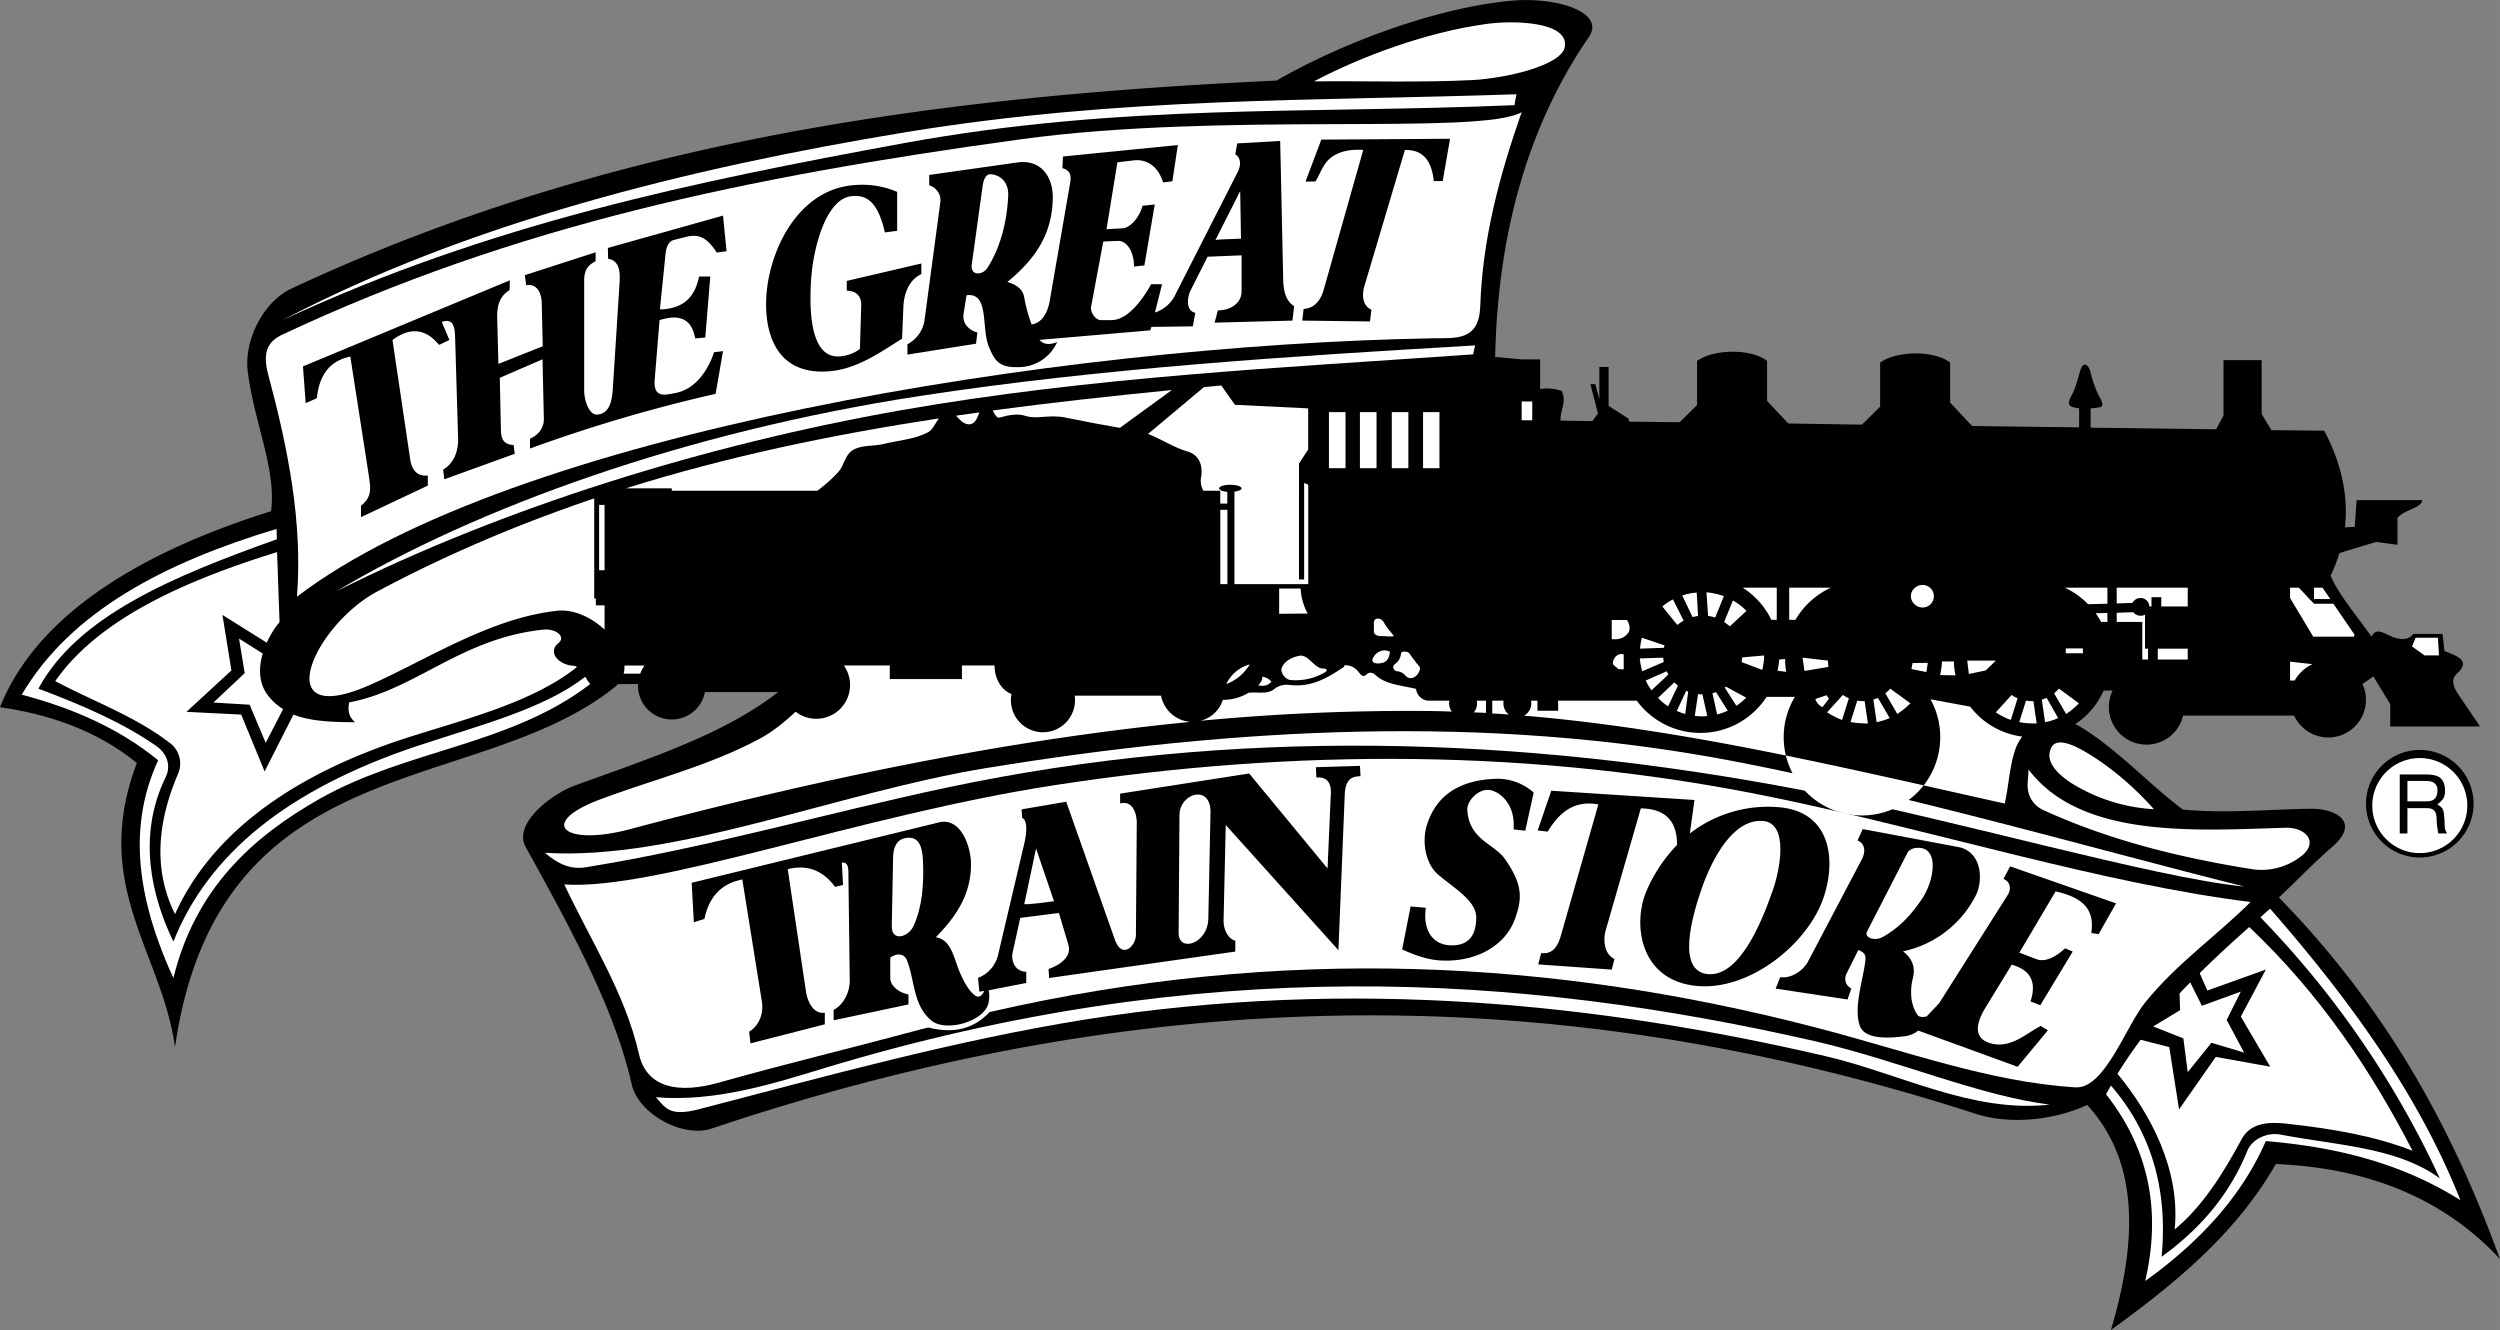 <?xml version="1.0" encoding="UTF-8"?> <svg xmlns="http://www.w3.org/2000/svg" width="2500" height="1330" viewBox="0 0 41.328 21.987"><rect x="0" y="0" width="41.328" height="21.987" fill="#808080" stroke="none"/><path d="M34.775 11.417a1.27 1.27 0 0 1-.468.553l.054.027c.63.374 1.138.945 1.723 1.386.711.068 1.427-.004 2.124-.013.369-.005.842.202.342.634-.306.266-.585.559-.877.833 1.805 1.845 2.889 3.87 3.654 5.976-.909-.98-2.142-1.503-3.704-1.57-.666 1.161-1.669 1.976-2.727 2.745.437-1.472.472-2.776-.392-3.722-.518.243-1.26.338-1.85.145-7.533-2.439-14.351-1.949-20.894.247-.477.157-1.206-.243-1.318-.733-.266-1.197-.968-2.511-1.751-3.92-.216-.382.414-.877.828-1.025 1.256-.455 2.466-.851 3.344-1.539h-1.21a.558.558 0 0 1-1.106-.113c0-.005 0-.014.004-.019h-.333c-.018.014-.032.031-.049.045-2.304 1.85-6.552.963-7.277 5.958-.211-1.565-1.399-2.668-.63-4.698C1.633 12.1.864 11.817 0 11.691c.639-1.606 2.479-2.614 4.481-3.24.09-.702-.288-1.485-.387-2.322-.058-.513.261-1.143.725-1.359 5.314-2.484 10.791-3.182 16.285-3.438C22.058.778 23.615.148 24.96.014c.77-.076 1.589.189 1.305.599-.963 1.404-1.503 3.154-1.548 5.287l.437.041h.306v.49a.748.748 0 0 1 .355.031c.09.181-.022.302-.018.491l.526.009.094-.126-.126-.486h.081l.067.248v-.532h.153v.644l.329.211.013.05.833.009.288-.283v-.731c.288-.202.896-.202 1.157 0v.662l.351.373 1.217.019.301-.297v-.729c.288-.202.896-.202 1.157 0v.661l.364.388 1.769.022V6.75a.6.6 0 0 1-.094-.018c-.144-.027-.041-.167 0-.257.045-.107.076-.221.108-.333.049-.185.144-.117.175.014.032.135.077.266.14.392.036.062.099.171.009.185a1.494 1.494 0 0 1-.148.018v.319l2.075.027.122-.229v-.914h.63v.891l.162.266.873.009c.288.549.4 1.08.342 1.598l.162-.009.031-.441h1.085c-.005.126-.293.157-.41.293v.445l-.353-.047c-.203.062-.405.121-.607.185a2.387 2.387 0 0 1-.144.369c.108.283.427.661.675 1.012.077-.139.153-.085.337 0 .108.045.266.072.355-.045h.481c.014.09.022.185.032.279.09.045.189.067.266.135s.036.158-.059.243c-.108.099-.059.225.041.369l.342.504h-1.485v-.369l-.279-.459-.18.126a.622.622 0 0 1-1.13.522H36.09a.622.622 0 1 1-1.165-.414h-.15z"></path><path d="M35.608 13.378a2.902 2.902 0 0 1-1.359-.428c-.292-.189-.445-.4-.333-.599.099-.18.432 0 .607.108.406.245.784.582 1.085.919z" fill="#fff"></path><path d="M33.534 12.721c.869 1.147 2.758 1.008 4.248.963.333-.009.549.234.274.459a1.065 1.065 0 0 1-.805.229c-1.193-.188-2.385-.481-3.47-.98a.436.436 0 0 1-.261-.383c-.004-.09.014-.198.014-.288zM37.368 15.165a15.574 15.574 0 0 1 2.965 4.315c-.702-.513-1.669-.54-2.641-.725-.203-.036-.459.068-.541.271-.306.751-.801 1.305-1.417 1.75.104-1.084-.153-2.038-.837-2.83-.027.045-.054.095-.081.144.679.864.927 1.881.647 3.087.918-.657 1.603-1.417 1.994-2.313 1.134.095 2.223.351 3.217.977-.688-1.741-1.836-3.321-3.146-4.819a4.886 4.886 0 0 0-.16.143z" fill="#fff"></path><path d="M36.364 16.087l.126.288.968-.347-.414.778.486.828-.9-.162-.607.868-.162-1.03-.473-.121c-.135.18-.261.364-.383.562.549.666 1.044 1.593.945 2.574.459-.378.801-.923 1.111-1.499.148-.27.455-.279.72-.252.824.09 1.49.212 2.102.45-.675-1.305-1.503-2.565-2.7-3.699-.279.249-.553.497-.819.762zM10.84 18.139c.985.081 1.93-.221 2.786-.481 6.246-1.89 11.479-1.566 16.397-.441 1.373.32 2.691.896 3.861 1.044-1.278.144-2.471-.513-3.704-.801-3.681-.854-7.785-1.313-12.258-.603-2.151.347-4.257.932-6.368 1.48-.511.135-.561-.045-.714-.198zM9.009 14.098c2.151.135 4.842-.999 7.285-1.399 4.149-.68 8.294-.891 12.335-.121 2.857.544 6.327 1.548 8.478 2.079-1.498-.144-4.833-1.121-7.326-1.597-4.662-.892-9.382-1.044-14.125-.041-1.994.423-3.96.995-5.972 1.318-.234.04-.451-.041-.675-.239z" fill="#fff"></path><path d="M9.328 14.621c1.525.104 4.864-1.144 8.118-1.643 3.942-.607 7.934-.607 11.857.202 2.655.545 5.422 1.422 7.902 1.732-.598.59-1.201.999-1.732 1.647-.324.387-.675 1.444-1.161 1.417-1.44-.09-2.799-.603-4.329-.999-4.28-1.106-8.762-1.363-13.622-.247-.266.278-.585.364-1.017.256-.027.01-.099.022-.126.032-1.134.306-2.277.58-3.344.882-.648.18-1.184.095-1.313-.481-.229-1.003-.796-1.867-1.233-2.798z" fill="#fff"></path><path d="M16.344 16.371l.621-.121v-.185c-.198-.005-.252-.193-.225-.319l.126-.572.639-.081.157.527c.05.166-.085.314-.328.4l.009.148 3.078-.437v-.18c-.131-.032-.198-.207-.194-.333l.036-1.58 1.863 2.07.104-2.565c.009-.18.05-.311.261-.311l-.009-.171-.729.022.009.171c.216-.022.248.153.238.274l-.054 1.229-1.296-1.57-2.133.333v.162c.216-.054.275.18.275.319l-.014 1.854c0 .18-.229.418-.351.071l-.801-2.272-.738.126.009.14c.104.05.067.288.036.423l-.432 1.836a.538.538 0 0 1-.333.387l.022.229.081-.014c-.031.067-.076.121-.144.081-.122-.081-.229-.293-.302-.495-.067-.189-.13-.441-.355-.473.36-.364.589-.738.581-1.224-.004-.284-.171-.761-.527-.675l-4.09.999.036.652.175-.055c.072-.346.261-.58.626-.652l.324 2.021c.032.181-.041.396-.211.495l.022.193 1.229-.314v-.193c-.193.031-.288-.194-.311-.347l-.302-2.025c.32-.081.581.019.783.293l.131-.032-.019-.368c.113-.019.108.116.108.188l.022 1.751c.004.188-.09.4-.266.495v.171l1.237-.262v-.166c-.144-.022-.301-.135-.301-.271v-.337c.126-.09.234-.05.27.031.14.338.099.756.414 1.013.234.188.868.018.94-.293a.511.511 0 0 0 .003-.211zM40.891 13.315a.889.889 0 1 0-1.777.003.889.889 0 0 0 1.777-.003z"></path><path d="M40.788 13.315a.785.785 0 1 1-1.571.005.785.785 0 1 1 1.571-.005z" fill="#fff"></path><path d="M39.672 13.779h.126v-.419h.324c.203 0 .144.181.167.297l.018.122h.148c-.054-.086-.036-.104-.045-.234-.013-.171-.018-.185-.117-.247.094-.072.135-.122.126-.248-.009-.22-.158-.247-.311-.247h-.437v.976z"></path><path d="M40.113 12.911c.077 0 .198.022.18.188-.014.126-.095.148-.18.148h-.315v-.337h.315zM4.68 11.722l-.288.558-.266-.63-.598-.036.517-.486-.094-.571.392.247c-.072.243-.063.49.077.68a.9.9 0 0 0 .26.238z" fill="#fff"></path><path d="M4.41 10.625l-.733-.459.148.918-.743.684.905.045.387.94.477-.94c.274.108.617.126 1.021.126-.099-.076-.13-.185-.099-.328 1.093-.203 1.849-1.062 3.208-1.202.207-.022.383.117.248.225-.176.14-.009.355.252.373.022 0 .04.01.058.019-.747.599-1.894.873-2.866 1.188-2.232.733-3.303 1.841-3.78 2.898-.351-.707-.306-1.485.049-2.317a.425.425 0 0 0-.153-.526c-.567-.433-1.251-.676-1.876-1.009.693-.994 2.052-1.633 3.667-2.133l.041 1.157a1.44 1.44 0 0 0-.211.341z" fill="#fff"></path><path d="M4.576 8.915c-1.728.616-3.298 1.273-3.942 2.47.711.266 1.395.559 1.958.954.189.136.229.343.148.504-.477.981-.234 1.976.126 2.723.581-1.458 1.899-2.516 4.01-3.227 1.057-.351 2.11-.616 2.799-1.151.027.045.054.09.081.121-1.31 1.008-3.033 1.085-4.46 1.89-1.138.643-2.07 1.503-2.43 2.97-.725-1.58-.666-2.695-.252-3.601-.675-.549-1.444-.868-2.255-1.084.801-1.363 2.34-2.178 4.212-2.74.001.058.005.112.005.171z" fill="#fff"></path><path d="M9.823 8.239c-1.22.414-2.417.914-3.586 1.539-1.071.572-1.823 2.309-.099 1.535.922-.41 1.967-1.094 3.064-1.215.279-.032.571.107.792.31v-.401H9.85v-.112h-.027V8.239zM10.656 11.002a.46.46 0 0 0-.072.135h-.275c.014-.045.014-.09.014-.135h.333z" fill="#fff"></path><path fill="#fff" d="M9.904 8.347h.09v1.08h-.09z"></path><path d="M5.562 9.774c2.322-1.386 5.747-2.628 9.639-3.227 3.029-.464 6.12-.657 9.185-.837-.014.072-.022.081-.032.148-3.164.222-6.314.37-9.482.928-3.208.567-6.56 1.606-9.31 2.988zM4.671 5.292c3.033-1.593 6.673-2.511 10.318-3.109 3.578-.585 6.719-.509 10.08-.625-.014.058-.022.116-.032.18-3.42.148-6.48-.031-10.076.625-3.478.638-6.879 1.336-10.29 2.929z" fill="#fff"></path><path d="M4.909 9.864c.095-1.224-.144-2.435-.477-3.677-.108-.4.027-.558.239-.657 3.843-1.804 7.668-2.605 12.195-3.226 3.353-.463 7.605-.058 8.289-.45-.374 1.066-.648 2.11-.684 3.199-.018.599-.414.531-.801.54-6.179.109-15.21 1.562-18.761 4.271zM21.721 1.345c.796-.418 1.863-.814 2.853-.949.445-.063 1.354-.041 1.296.373-.045.311-.963.522-1.517.554-.873.045-1.754.013-2.632.022z" fill="#fff"></path><path d="M22.648 5.314l-1.12-.014.022-.193c.189-.009.288-.162.329-.306l.657-2.322c-.207-.014-.4.019-.544.135-.122.099-.167.261-.248.387h-.162l.261-.693 2.128-.014-.121.699h-.148c-.041-.396-.225-.518-.477-.514l-.667 2.241c-.041.135-.049.324.113.4l-.023.194zM19.035 5.404l.684-.009.041-.225c-.158-.027-.135-.252-.081-.364l.284-.562.562-.023v.599c0 .167-.153.311-.392.311l-.054.203 1.287-.034.027-.238c-.148-.095-.175-.274-.18-.428l-.05-2.304-.711.041-.031.18c.108.067.085.207.04.292L19.435 4.86a.564.564 0 0 1-.342.306l.117-.468h-.18c-.122.221-.374.594-.657.594h-.175c-.085 0-.175-.126-.162-.216l.203-1.084.238-.009c.158-.009.27.193.27.423l.171-.018.171-1.008-.203.022c-.032.144-.175.369-.342.373l-.252.014.18-1.106.274-.032c.198-.022.392.081.482.365l.153-.019.09-.599-1.899.189-.009.193c.171.045.139.185.121.283l-.333 1.922c-.027.153-.112.355-.297.378a2.526 2.526 0 0 1-.122-.445c-.027-.158-.153-.216-.279-.257.526-.428.742-.854.751-1.391.004-.337-.189-.639-.581-.585l-1.462.207v.171a.26.26 0 0 1 .184.279l-.265 1.976a.543.543 0 0 1-.279.373v.171l1.134-.18.022-.185c-.171-.049-.248-.175-.229-.302l.05-.314c.378-.05.243.531.364.837.095.238.171.364.495.351a.699.699 0 0 0 .639-.414c-.108.041-.211.054-.292-.036l1.832-.158.019-.057z"></path><path d="M14.215 5.769l.022-.725c.004-.112-.054-.238-.239-.238v-.162l1.233-.288v.175c-.212.099-.288.333-.297.54l-.022.527c-.374.238-.756.504-1.202.54-.994.081-1.103-.828-1.026-1.4.099-.733.572-1.615 1.44-1.678a1.47 1.47 0 0 1 .707.112v.644l-.203.026c-.112-.49-.292-.634-.562-.598-.432.058-.639.922-.661 1.436-.022.436-.022 1.3.526 1.206a.611.611 0 0 0 .284-.117z"></path><path d="M15.804 6.872c.045.045.085.099.135.121.068.036.148.036.203-.062.018-.032.032-.072.049-.113-.131.017-.257.035-.387.054zM13.513 8.113c.122-.094.239-.193.342-.306.099-.104.112-.283.233-.36.145-.094.333-.067.5-.103.247-.063.518-.077.747-.194.085-.045.126-.152.185-.233-1.773.27-3.497.63-5.175 1.156h.76v.04h2.408zM19.372 6.448l-.859.625c-.292-.05-.603-.108-.904-.171-.274-.054-.477.036-.657-.027-.13-.04-.266-.018-.423.027-.054.018-.086-.054-.117-.117.971-.13 1.961-.238 2.96-.337z" fill="#fff"></path><path d="M5.238 6.583l-.185.082-.045-.608 3.42-1.423-.004.162c-.207.126-.212.338-.203.527l.018.693.733-.292-.017-.734c-.005-.116-.063-.31-.257-.275l-.022-.166 1.17-.378v.149c-.203.095-.189.252-.189.395v1.742c0 .152.077.418.229.396.243-.031.239-.347.252-.544l.104-1.634c.009-.144.013-.369-.189-.396l-.004-.18 1.903-.535.059.589-.162.022c-.189-.292-.333-.301-.522-.256l-.189.049c-.117.027-.135.189-.144.31l-.085.837c.41-.009.581-.225.648-.544h.185l-.083 1.009-.167.014c-.063-.351-.288-.396-.589-.302l-.081.995c-.022.314.207.233.338.211.333-.059.544-.373.644-.675l.148-.018-.122.706a25.398 25.398 0 0 0-3.069.904v-.162c.167-.076.234-.202.229-.337l-.022-.976-.706.306.018.859c.004.108.013.243.211.252l.018.145-1.165.422-.018-.162c.184-.103.252-.319.247-.509l-.05-1.683c-.004-.193-.049-.31-.22-.247l.126.297-.171.082c-.221-.271-.477-.298-.77-.081l.292 1.966c.018.131.081.297.292.274v.167l-1.105.521v-.188c.185-.148.162-.279.126-.522l-.302-1.944c-.283.059-.508.238-.553.688z"></path><path d="M20.092 3.969l.41-.81.013.787s-.436.013-.423.023zM16.064 4.374l.18-1.3c.018-.122.059-.198.135-.194.207.019.297.185.288.352-.019.414-.122.854-.347 1.201-.075.116-.282.134-.256-.059zM23.409 11.389c-.229-.059-.495-.067-.67-.229-.09-.081-.14-.014-.176.009-.049.032-.099-.062-.139-.099a.269.269 0 0 0-.198-.072c-.004.009-.004.019-.009.027-.252.166-.527.347-.909.297a.333.333 0 0 0-.252.076c-.117.086-.284.036-.418.055a.787.787 0 0 1-.423.116.52.52 0 0 1-.369.347 36.26 36.26 0 0 1 3.749-.162c.135 0 .27.005.405.01a.246.246 0 0 1-.045-.136c0-.013.005-.031.005-.045h-.338c-.11 0-.2-.085-.213-.194zM17.766 11.501h1.427a.538.538 0 0 0 .486.433c-3.123.306-6.255.972-9.279 1.777-1.076.283-1.521-.1-.491-.491.896-.337 1.845-.567 2.682-1.026.207-.117.387-.266.562-.428a.558.558 0 0 0 .796-.765h.76v.225h1.193v-.225h.54c-.004.188.09.396.279.473a.53.53 0 1 0 1.045.027zM20.659 10.984a.754.754 0 0 1-.387.324.605.605 0 0 1 .387-.324z" fill="#fff"></path><path d="M21.901 11.115a.946.946 0 0 1-.572.126c-.081-.009-.171-.126-.139-.202.04-.108.171-.176.288-.198.148-.031.247.207.391.211.059 0 .091.027.032.063zM21.019 11.268c-.063.076-.139.076-.22.062.045-.049.076-.095.067-.144a.26.26 0 0 1 .153.082zM20.173 8.428h.117v1.229h-.117zM21.146 10.147l.472-.004a.954.954 0 0 1-.117-.414h-.355v.418z" fill="#fff"></path><path d="M21.627 7.429l-.153.234V9.58h.085V7.983l.068.031v1.643h-1.22v-1.53c.067-.009.117-.026.117-.054 0-.031-.081-.059-.185-.059s-.185.027-.185.059c0 .027.059.05.135.059v.193h-.117v-.212h-.279a.336.336 0 0 1-.041-.202c.041-.221-.027-.392-.229-.45-.225-.067-.427-.202-.644-.288l.923-.773c.094-.009.189-.019.288-.027l.225.319 1.211.059v.678zM25.155 6.637h.175v.311h-.175zM21.969 6.813h.274v.927h-.274zM23.008 6.813h.274v.927h-.274zM22.481 6.813h.275v.927h-.275zM23.525 6.813h.271v.927h-.271zM24.669 11.583v.212c.09.004.185.009.274.018a.236.236 0 0 1-.09-.185c0-.013 0-.031.004-.045h-.188zM24.565 11.786v-.203h-.153c.005.014.005.032.005.045a.217.217 0 0 1-.054.148c.067.005.135.005.202.01zM23.094 11.097c-.054-.005-.09-.081-.031-.122.058-.036.09-.104.099-.176.009-.04.108-.031.135 0 .054.077.113.158.162.212.036.036 0 .104-.031.144-.041.05-.122.081-.18.027-.037-.036-.078-.081-.154-.085zM22.977 10.773c-.009.095-.045.175-.14.188-.094.022-.18-.009-.139-.085.058-.108.171-.153.279-.103zM23.044 10.516c-.058.014-.121 0-.193 0-.059 0-.144-.004-.14-.095.005-.04 0-.09 0-.13.009-.09.117-.081.162-.009.045.086.113.158.171.234zM26.842 10.818v.247l-.09-.004c-.027-.036-.099-.067-.09-.108.027-.131.122-.154.18-.135zM26.644 10.566v-.316h.252c.049.072.058.162.018.216-.063.077-.143.114-.27.1zM28.071 11.475l-.054.359c.041.005.081.009.122.009.027 0 .059-.004.085-.004l-.081-.36c-.023 0-.05 0-.072-.004zM27.517 10.669l-.374-.126a1.058 1.058 0 0 0-.031.18l.396-.014c0-.013.005-.026.009-.04zM27.481 10.026l.247.306c.032-.026.067-.049.104-.072l-.175-.351a.898.898 0 0 0-.176.117zM28.8 10.868l.364-.032c0 .081-.014.162-.031.239l-.342-.13c.004-.028.009-.051.009-.077zM28.534 11.353l.333.18a.984.984 0 0 1-.162.135l-.193-.302c.009-.004.013-.008.022-.013zM27.859 11.803l.049-.369c-.009-.004-.018-.009-.032-.014l-.157.333c.046.019.091.037.14.05zM28.354 10.21a.499.499 0 0 0-.117-.027l-.027-.391c.104.009.198.032.288.063l-.144.355zM28.597 10.354c-.032-.026-.063-.049-.094-.072l.144-.355a.999.999 0 0 1 .225.171l-.275.256zM28.309 11.461l.059-.019.194.307a1.013 1.013 0 0 1-.176.062l-.077-.35zM27.679 11.281c.018.018.041.036.059.054l-.162.342a.868.868 0 0 1-.167-.14l.27-.256zM27.553 11.097l.027.054-.279.261a.998.998 0 0 1-.095-.162l.347-.153zM27.495 10.872c.004.027.004.05.009.072l-.355.153a1.09 1.09 0 0 1-.041-.212l.387-.013zM28.071 10.183c-.032.005-.059.009-.09.019l-.171-.356a.82.82 0 0 1 .239-.049l.022.386zM32.301 10.935h-.198a1.207 1.207 0 0 1-.031.225l.256.005a1.016 1.016 0 0 1-.027-.23zM29.578 9.715v.531h.104a1.31 1.31 0 0 1 .585-.531h-.689zM29.511 10.894l-.099.009a1.252 1.252 0 0 1-.027.185l.144.019a1.069 1.069 0 0 1-.018-.213zM28.809 9.715c.203.13.369.314.473.531h.09v-.531h-.563zM33.255 11.488a.399.399 0 0 0 .099.055l-.112.359a1.134 1.134 0 0 1-.248-.126l.261-.288zM30.465 11.488a.513.513 0 0 0 .099.055l-.112.359a1.258 1.258 0 0 1-.248-.126l.261-.288zM31.167 11.461a.457.457 0 0 0 .081-.077l.333.243a1.33 1.33 0 0 1-.216.176l-.198-.342zM33.669 11.96l-.054-.369h-.032a.549.549 0 0 1-.09-.009l-.112.355c.067.014.14.022.211.022l.077.001zM30.879 11.96l-.054-.369h-.027a.61.61 0 0 1-.095-.009l-.112.355a1.705 1.705 0 0 0 .288.023zM33.754 11.565l.054.373a.891.891 0 0 0 .216-.067l-.189-.333-.081.027zM30.969 11.565l.054.373c.072-.014.145-.036.216-.067l-.194-.333-.076.027zM31.783 9.67a.186.186 0 1 1 0 .373c-.104 0-.193-.085-.193-.188s.09-.185.193-.185zM32.548 11.142l-.027-.221h.473l-.167.162zM31.869 10.958l-.023.152-.247-.049.018-.1zM29.83 11.092l-.031-.22.418.049.009.104zM30.235 11.551l-.108.14a.23.23 0 0 1-.117-.135l.185-.063.04.058z" fill="#fff"></path><path d="M25.416 11.583v.167h.342v-.167h1.3a1.303 1.303 0 0 0 2.146-.063h.468a1.294 1.294 0 1 0 2.241.04l.657.122c.203.265.508.449.859.495a.915.915 0 0 0-.094.162c-.113.279-.126.652-.194.945-2.574-.571-5.256-1.229-7.947-1.453a.235.235 0 0 0 .121-.203c0-.013-.004-.031-.004-.045h.105zM39.933 10.543h.369l.018.292h-.239l-.207-.148zM38.254 9.715v.189h.27l-.13-.189zM38.227 10.98l-.369-.041v.311h.076a.655.655 0 0 1 .293-.27z" fill="#fff"></path><path fill="#fff" d="M38.002 9.715l.252.266h.32l.351.513-.014.031h-.67l-.383-.639v-.171zM34.15 10.719h.283v.081h-.283zM35.671 10.723h.495v.18h-.495zM35.532 10.026a.145.145 0 0 0-.144-.14.146.146 0 0 0-.135.081l-.261.009v-.261h1.174v.311h-.437v-.153h-.162v.153h-.035zM34.132 9.715c.148.067.279.162.387.274l.319-.009v-.265h-.706zM34.839 10.282h-.104a1.745 1.745 0 0 0-.09-.144l.193-.005v.149zM34.992 10.282h.423v.621h.095v-.18h-.05v-.562a.127.127 0 0 1-.072.018.151.151 0 0 1-.122-.058l-.274.009v.152zM33.957 11.461c.026-.022.054-.05.081-.077l.329.243a1.181 1.181 0 0 1-.211.176l-.199-.342z"></path><path d="M31.711 17.037l1.643.599.5-.603-.117-.072c-.234.112-.504.396-.855.279-.185-.063-.275-.225-.063-.576l.437-.716c.292.081.423.266.311.607l.162.063.536-.887-.126-.054c-.117.108-.306.243-.473.18l-.283-.108.599-1.013c.378.086.661.248.589.688l.122.019.288-.509-1.751-.612-.11.208c.13.055.122.185.072.262l-1.134 1.791-.207.22c-.063.013-.126.018-.157-.032-.113-.166-.122-.4-.072-.599.05-.193-.022-.337-.162-.445a1.756 1.756 0 0 0 1.197-.913c.135-.252.108-.738-.284-.811l-1.58-.297-.085.189c.144.059.121.211.076.301l-.891 1.692c-.081.157-.279.293-.463.266l-.076.189 1.188.18.063-.18c-.113-.063-.117-.175-.077-.252l.193-.387c.081.041.135.054.113.203-.045.329-.185.729-.095 1.035.076.252.49.221.751.189a.45.45 0 0 0 .221-.094z"></path><path d="M27.724 13.967a2.53 2.53 0 0 0-.495.738c-.252.554-.131 1.539.873 1.598.779.045 1.638-.585 1.976-1.296.284-.612.288-1.606-.707-1.665a2.11 2.11 0 0 0-1.436.437l.077-.554-2.367-.153-.226.657.167.019c.193-.324.445-.522.837-.45l-.607 2.124c-.041.153-.108.364-.338.333l-.049.188 1.215.086.045-.176c-.171-.081-.189-.314-.145-.473l.581-2.016c.424.006.599.225.599.603zM23.179 15.696l.14-.711.252.022c-.059.428.162.616.41.621.355.009.414-.234.423-.437.014-.293-.333-.481-.63-.733-.216-.185-.274-.562-.18-.837.144-.437.491-.733 1.166-.747a.9.9 0 0 1 .594.229l-.14.63-.193-.022c.036-.414-.229-.635-.409-.652-.162-.019-.365.171-.355.333.027.485.441.558.616.801.311.437.288.675.171.999-.157.437-.63.706-1.188.688-.236-.005-.46-.086-.677-.184z"></path><path d="M35.595 16.969l.445-.27-.009-.275c.059-.062.117-.126.176-.184l.193.387.644-.234-.234.468.288.54-.54-.162-.392.486-.072-.558-.499-.198zM14.742 15.309l.022-1.147c.004-.162.067-.275.18-.302.288-.072.306.216.315.392.013.355-.009.733-.158 1.058-.085.184-.364.264-.359-.001zM16.933 14.944l.194-.918.297.873s-.482.067-.491.045zM30.865 15.399l.67-1.305c.045-.081.185-.094.27-.063.243.095.144.562-.022.814-.171.261-.392.504-.666.648-.121.068-.305.013-.252-.094zM28.138 14.669c.167-.468.504-1.125.995-1.098.441.022.301.797.167 1.165-.189.545-.554 1.409-1.062 1.368-.536-.044-.258-.984-.1-1.435zM19.484 15.425l.014-1.948c0-.369.522-.518.513-.045l-.036 1.751c-.004.418-.491.571-.491.242z" fill="#fff"></path></svg> 